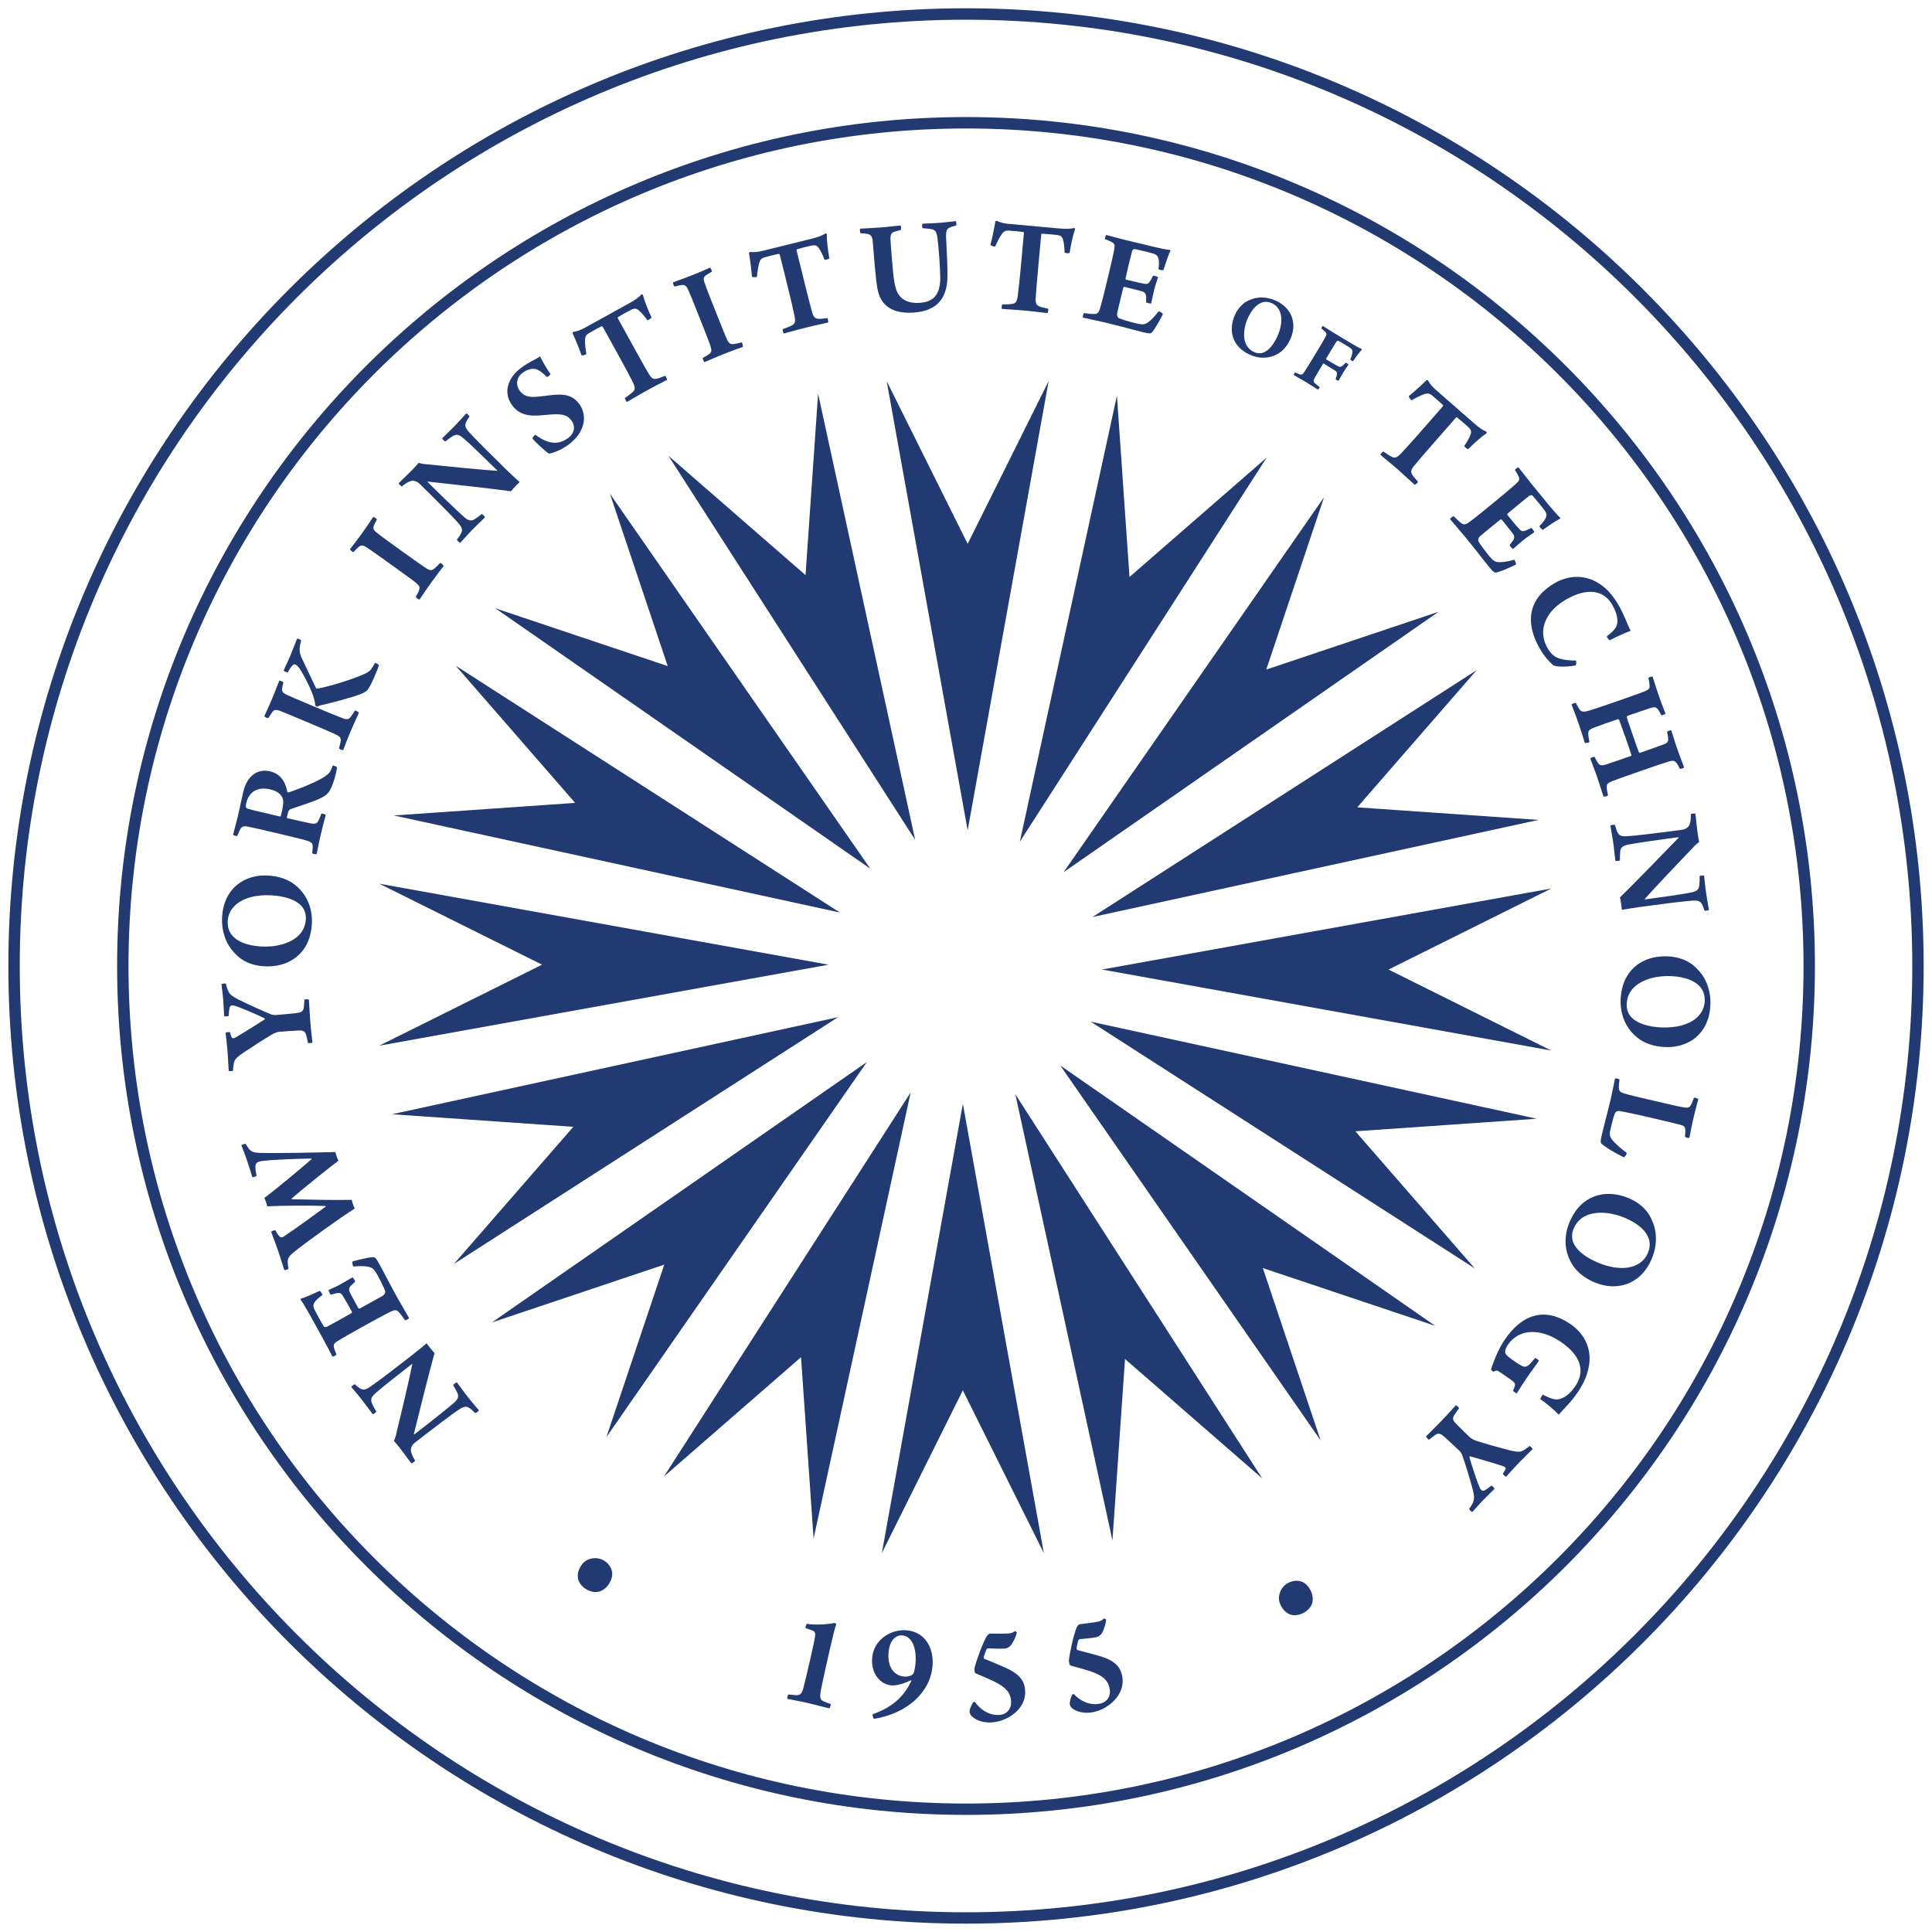 <?xml version="1.0" encoding="UTF-8" standalone="no"?>
<!-- Created with Inkscape (http://www.inkscape.org/) -->

<svg
   xmlns:dc="http://purl.org/dc/elements/1.1/"
   xmlns:cc="http://creativecommons.org/ns#"
   xmlns:rdf="http://www.w3.org/1999/02/22-rdf-syntax-ns#"
   xmlns:svg="http://www.w3.org/2000/svg"
   xmlns="http://www.w3.org/2000/svg"
   xmlns:sodipodi="http://sodipodi.sourceforge.net/DTD/sodipodi-0.dtd"
   xmlns:inkscape="http://www.inkscape.org/namespaces/inkscape"
   width="231.333"
   height="231.339"
   viewBox="0 0 61.207 61.208"
   version="1.1"
   id="svg7620"
   inkscape:version="0.92.0 r15299"
   sodipodi:docname="nyit seal.svg">
  <defs
     id="defs7614">
    <clipPath
       id="clipPath6107"
       clipPathUnits="userSpaceOnUse">
      <path
         inkscape:connector-curvature="0"
         id="path6105"
         d="M 390,526.404 H 562 V 698.408 H 390 Z" />
    </clipPath>
  </defs>
  <sodipodi:namedview
     id="base"
     pagecolor="#ffffff"
     bordercolor="#666666"
     borderopacity="1.0"
     inkscape:pageopacity="0.0"
     inkscape:pageshadow="2"
     inkscape:zoom="2.3240753"
     inkscape:cx="114.66693"
     inkscape:cy="114.6694"
     inkscape:document-units="mm"
     inkscape:current-layer="layer1"
     showgrid="false"
     fit-margin-top="0"
     fit-margin-left="0"
     fit-margin-right="0"
     fit-margin-bottom="0"
     units="px"
     inkscape:window-width="1280"
     inkscape:window-height="744"
     inkscape:window-x="-4"
     inkscape:window-y="-4"
     inkscape:window-maximized="1" />
  <g
     inkscape:label="Layer 1"
     inkscape:groupmode="layer"
     id="layer1"
     transform="translate(70.404,27.934)">
    <g
       id="g8081"
       transform="translate(0.265,-0.265)">
      <path
         d="m -51.289,22.076 c 0.047,0.17 -0.017,0.317 -0.084,0.427 -0.062,0.102 -0.177,0.214 -0.319,0.251 -0.146,0.036 -0.288,-0.004 -0.421,-0.085 -0.091,-0.055 -0.21,-0.175 -0.242,-0.309 -0.031,-0.154 0.006,-0.282 0.089,-0.418 0.069,-0.113 0.168,-0.198 0.335,-0.236 0.138,-0.03 0.287,-0.002 0.397,0.065 0.11,0.067 0.207,0.178 0.244,0.304"
         style="fill:#213a71;fill-opacity:1;fill-rule:nonzero;stroke:none;stroke-width:0.353"
         id="path6111"
         inkscape:connector-curvature="0" />
      <path
         d="m -44.4,26.452 c -0.173,-0.039 -0.412,-0.108 -0.676,-0.168 -0.29,-0.066 -0.496,-0.099 -0.648,-0.133 -0.013,-0.022 0.012,-0.13 0.032,-0.139 0.116,0.008 0.177,0.022 0.259,0.023 0.136,0.004 0.18,-0.091 0.215,-0.224 0.047,-0.185 0.12,-0.487 0.204,-0.854 0.084,-0.367 0.158,-0.692 0.168,-0.798 0.013,-0.075 -0.004,-0.142 -0.075,-0.168 -0.058,-0.026 -0.155,-0.058 -0.228,-0.079 -0.013,-0.025 0.024,-0.126 0.04,-0.136 0.313,0.044 0.675,0.013 0.875,-0.028 0.019,-0.005 0.058,0.027 0.059,0.041 -0.053,0.151 -0.09,0.293 -0.204,0.794 -0.071,0.311 -0.238,1.042 -0.29,1.331 -0.027,0.158 -0.027,0.258 0.075,0.309 0.095,0.044 0.163,0.064 0.243,0.091 0.005,0.019 -0.025,0.131 -0.049,0.139"
         style="fill:#213a71;fill-opacity:1;fill-rule:nonzero;stroke:none;stroke-width:0.353"
         id="path6115"
         inkscape:connector-curvature="0" />
      <path
         d="m -42.518,24.672 c -0.046,0.508 0.204,0.748 0.491,0.774 0.079,0.007 0.174,-0.011 0.235,-0.041 0.023,-0.011 0.058,-0.048 0.069,-0.074 0.037,-0.116 0.049,-0.2 0.057,-0.284 0.042,-0.468 -0.086,-0.876 -0.422,-0.906 -0.208,-0.018 -0.399,0.173 -0.431,0.531 m -0.502,1.967 c 0.685,-0.241 1.017,-0.62 1.221,-1.052 0.005,-0.013 -0.007,-0.028 -0.016,-0.024 -0.219,0.114 -0.483,0.175 -0.607,0.163 -0.406,-0.036 -0.655,-0.432 -0.616,-0.865 0.032,-0.357 0.24,-0.637 0.565,-0.786 0.149,-0.072 0.344,-0.111 0.529,-0.095 0.605,0.055 0.869,0.586 0.818,1.142 -0.074,0.83 -0.811,1.494 -1.849,1.663 -0.022,-0.007 -0.061,-0.117 -0.045,-0.146"
         style="fill:#213a71;fill-opacity:1;fill-rule:nonzero;stroke:none;stroke-width:0.353"
         id="path6119"
         inkscape:connector-curvature="0" />
      <path
         d="m -38.455,24.055 c -0.007,0.054 -0.086,0.27 -0.191,0.403 -0.051,0.06 -0.129,0.098 -0.2,0.102 -0.243,0.011 -0.453,-0.011 -0.519,-0.009 -0.018,0.001 -0.044,0.016 -0.052,0.034 -0.032,0.073 -0.068,0.167 -0.087,0.248 -0.004,0.013 0.011,0.048 0.024,0.052 0.167,0.073 0.618,0.244 0.841,0.368 0.281,0.157 0.435,0.34 0.449,0.655 0.025,0.58 -0.58,0.969 -1.08,0.991 -0.301,0.013 -0.505,-0.094 -0.616,-0.2 -0.032,-0.03 -0.066,-0.091 -0.068,-0.144 -0.003,-0.062 0.062,-0.216 0.108,-0.284 0.004,-0.009 0.043,-0.028 0.056,-0.029 0.165,0.232 0.431,0.434 0.772,0.419 0.243,-0.01 0.391,-0.19 0.381,-0.42 -0.009,-0.217 -0.092,-0.382 -0.374,-0.551 -0.242,-0.15 -0.66,-0.296 -0.769,-0.362 -0.014,-0.022 -0.023,-0.123 -0.016,-0.155 0.061,-0.246 0.275,-0.836 0.396,-1.018 0.038,-0.046 0.072,-0.075 0.112,-0.072 0.075,-0.003 0.297,0.01 0.528,-3.52e-4 0.133,-0.005 0.172,-0.025 0.241,-0.077 0.013,-0.001 0.064,0.032 0.064,0.05"
         style="fill:#213a71;fill-opacity:1;fill-rule:nonzero;stroke:none;stroke-width:0.353"
         id="path6123"
         inkscape:connector-curvature="0" />
      <path
         d="m -35.626,23.647 c 7.06e-4,0.054 -0.049,0.28 -0.135,0.425 -0.042,0.067 -0.115,0.116 -0.185,0.128 -0.24,0.043 -0.45,0.049 -0.516,0.061 -0.018,0.004 -0.041,0.022 -0.047,0.04 -0.022,0.077 -0.045,0.175 -0.053,0.258 -0.003,0.014 0.017,0.046 0.031,0.048 0.176,0.05 0.646,0.159 0.883,0.251 0.301,0.117 0.478,0.28 0.534,0.589 0.102,0.572 -0.444,1.039 -0.938,1.128 -0.297,0.053 -0.514,-0.025 -0.638,-0.115 -0.036,-0.025 -0.077,-0.081 -0.087,-0.133 -0.011,-0.061 0.032,-0.222 0.068,-0.296 0.003,-0.009 0.039,-0.035 0.052,-0.037 0.195,0.209 0.486,0.373 0.822,0.312 0.24,-0.043 0.363,-0.241 0.322,-0.467 -0.038,-0.214 -0.142,-0.367 -0.445,-0.497 -0.26,-0.116 -0.695,-0.205 -0.812,-0.256 -0.017,-0.019 -0.039,-0.12 -0.036,-0.151 0.026,-0.252 0.16,-0.866 0.255,-1.064 0.031,-0.051 0.062,-0.083 0.101,-0.086 0.075,-0.013 0.297,-0.03 0.524,-0.071 0.131,-0.024 0.167,-0.048 0.228,-0.108 0.013,-0.003 0.067,0.024 0.071,0.041"
         style="fill:#213a71;fill-opacity:1;fill-rule:nonzero;stroke:none;stroke-width:0.353"
         id="path6127"
         inkscape:connector-curvature="0" />
      <path
         d="m -29.471,22.425 c 0.169,0.047 0.262,0.177 0.322,0.291 0.055,0.106 0.092,0.263 0.051,0.404 -0.045,0.143 -0.153,0.245 -0.29,0.316 -0.094,0.05 -0.258,0.09 -0.39,0.049 -0.148,-0.053 -0.239,-0.15 -0.313,-0.291 -0.062,-0.118 -0.084,-0.246 -0.029,-0.41 0.046,-0.134 0.147,-0.247 0.261,-0.306 0.114,-0.06 0.26,-0.086 0.388,-0.053"
         style="fill:#213a71;fill-opacity:1;fill-rule:nonzero;stroke:none;stroke-width:0.353"
         id="path6131"
         inkscape:connector-curvature="0" />
      <path
         d="m -57.633,18.694 c -0.092,-0.109 -0.212,-0.29 -0.374,-0.496 -0.074,-0.094 -0.149,-0.182 -0.185,-0.221 0.035,-0.056 0.055,-0.123 0.09,-0.28 0.147,-0.596 0.415,-1.738 0.495,-2.146 -0.003,-0.004 -0.009,-0.005 -0.012,-0.008 -0.446,0.351 -0.967,0.75 -1.184,0.955 -0.107,0.101 -0.134,0.173 -0.077,0.303 0.035,0.08 0.073,0.151 0.134,0.25 -0.006,0.022 -0.099,0.089 -0.114,0.084 -0.069,-0.087 -0.185,-0.255 -0.358,-0.475 -0.134,-0.171 -0.274,-0.326 -0.323,-0.389 0.002,-0.018 0.089,-0.087 0.111,-0.087 0.054,0.048 0.094,0.084 0.144,0.118 0.108,0.073 0.179,0.069 0.319,-0.019 0.313,-0.213 0.82,-0.607 1.339,-1.01 0.157,-0.123 0.356,-0.286 0.475,-0.386 0.034,0.058 0.197,0.257 0.25,0.311 -0.122,0.418 -0.544,2.111 -0.654,2.559 -0.005,0.015 0.01,0.02 0.013,0.017 0.382,-0.29 1.107,-0.866 1.259,-1.003 0.141,-0.122 0.155,-0.212 0.098,-0.326 -0.03,-0.067 -0.068,-0.138 -0.127,-0.233 0.006,-0.022 0.09,-0.087 0.121,-0.084 0.088,0.111 0.201,0.277 0.335,0.447 0.151,0.192 0.282,0.337 0.359,0.434 -0.003,0.025 -0.093,0.09 -0.115,0.09 -0.071,-0.068 -0.124,-0.122 -0.192,-0.165 -0.085,-0.057 -0.168,-0.048 -0.295,0.035 -0.201,0.125 -0.843,0.614 -1.431,1.071 -0.073,0.058 -0.143,0.169 -0.115,0.277 0.021,0.091 0.059,0.175 0.13,0.288 -0.006,0.022 -0.099,0.089 -0.117,0.087"
         style="fill:#213a71;fill-opacity:1;fill-rule:nonzero;stroke:none;stroke-width:0.353"
         id="path6135"
         inkscape:connector-curvature="0" />
      <path
         d="m -60.136,15.311 c -0.075,-0.135 -0.19,-0.371 -0.3,-0.569 l -0.429,-0.776 c -0.081,-0.147 -0.204,-0.358 -0.284,-0.466 -0.004,-0.008 -7.06e-4,-0.02 0.007,-0.024 0.132,-0.037 0.4,-0.156 0.6,-0.251 0.03,0.009 0.09,0.107 0.089,0.133 -0.128,0.091 -0.191,0.151 -0.237,0.212 -0.062,0.08 -0.059,0.149 -0.024,0.231 0.044,0.097 0.271,0.508 0.309,0.558 0.017,0.02 0.074,0.014 0.093,0.004 0.243,-0.129 0.545,-0.297 0.775,-0.43 0.016,-0.009 0.025,-0.029 0.018,-0.041 -0.067,-0.12 -0.218,-0.401 -0.3,-0.523 -0.049,-0.079 -0.105,-0.089 -0.203,-0.065 -0.052,0.009 -0.106,0.028 -0.163,0.045 -0.029,-0.015 -0.078,-0.124 -0.074,-0.152 0.093,-0.041 0.257,-0.112 0.385,-0.183 0.12,-0.067 0.273,-0.156 0.372,-0.216 0.026,0.011 0.088,0.113 0.083,0.141 -0.093,0.087 -0.096,0.084 -0.138,0.127 -0.043,0.05 -0.073,0.106 -0.035,0.192 0.039,0.089 0.209,0.396 0.278,0.52 0.007,0.012 0.036,0.011 0.044,0.006 0.219,-0.116 0.527,-0.292 0.714,-0.395 0.069,-0.039 0.102,-0.107 0.088,-0.161 -0.028,-0.086 -0.147,-0.329 -0.256,-0.527 -0.101,-0.172 -0.148,-0.212 -0.29,-0.24 -0.12,-0.025 -0.3,-0.022 -0.464,-0.007 -0.017,-0.02 -0.037,-0.131 -0.023,-0.159 0.108,-0.034 0.491,-0.13 0.649,-0.136 0.05,-0.003 0.086,0.008 0.182,0.183 0.18,0.326 0.354,0.676 0.581,1.086 0.123,0.222 0.274,0.467 0.381,0.661 -0.017,0.025 -0.102,0.072 -0.128,0.071 -0.082,-0.122 -0.153,-0.214 -0.201,-0.264 -0.062,-0.067 -0.128,-0.076 -0.262,-0.007 -0.177,0.083 -0.499,0.261 -0.937,0.503 -0.31,0.172 -0.626,0.352 -0.738,0.424 -0.116,0.074 -0.134,0.115 -0.115,0.206 0.017,0.066 0.042,0.139 0.079,0.224 -0.011,0.026 -0.108,0.07 -0.128,0.061"
         style="fill:#213a71;fill-opacity:1;fill-rule:nonzero;stroke:none;stroke-width:0.353"
         id="path6139"
         inkscape:connector-curvature="0" />
      <path
         d="m -61.665,12.56 c -0.059,-0.172 -0.096,-0.319 -0.2,-0.621 -0.111,-0.323 -0.164,-0.436 -0.214,-0.583 0.007,-0.021 0.11,-0.061 0.134,-0.046 0.05,0.091 0.089,0.148 0.125,0.187 0.04,0.047 0.097,0.037 0.143,0.007 0.385,-0.259 1,-0.706 1.322,-0.943 0.006,-0.011 -0.002,-0.018 -0.013,-0.024 -0.48,-0.018 -1.416,-0.014 -1.834,0.012 -0.013,-0.066 -0.065,-0.217 -0.092,-0.268 0.312,-0.225 1.259,-1.015 1.496,-1.228 0.003,-0.006 -0.006,-0.017 -0.016,-0.018 -0.421,0.004 -1.259,0.035 -1.544,0.077 -0.137,0.014 -0.222,0.053 -0.219,0.183 -7.06e-4,0.08 0.011,0.156 0.036,0.283 -0.009,0.026 -0.121,0.056 -0.135,0.042 -0.033,-0.096 -0.089,-0.298 -0.165,-0.52 -0.095,-0.277 -0.151,-0.398 -0.181,-0.487 0.009,-0.013 0.109,-0.051 0.134,-0.046 0.05,0.077 0.069,0.117 0.108,0.165 0.071,0.084 0.152,0.116 0.328,0.122 0.592,0.017 1.816,-0.011 2.406,-0.026 0.016,0.06 0.068,0.225 0.099,0.276 -0.299,0.22 -1.221,0.964 -1.486,1.201 -0.003,0.005 0.006,0.017 0.011,0.019 0.52,0.013 1.446,0.032 1.896,0.018 0.011,0.058 0.063,0.223 0.095,0.277 -0.498,0.312 -1.567,1.088 -1.927,1.38 -0.118,0.092 -0.193,0.175 -0.196,0.288 -7.05e-4,0.08 0.005,0.125 0.026,0.24 -0.013,0.018 -0.123,0.052 -0.139,0.034"
         style="fill:#213a71;fill-opacity:1;fill-rule:nonzero;stroke:none;stroke-width:0.353"
         id="path6143"
         inkscape:connector-curvature="0" />
      <path
         d="m -63.423,6.257 c -0.012,-0.141 -0.017,-0.368 -0.036,-0.593 -0.02,-0.247 -0.054,-0.543 -0.064,-0.613 0.012,-0.018 0.122,-0.032 0.141,-0.016 0.008,0.044 0.031,0.109 0.043,0.139 0.023,0.065 0.071,0.057 0.131,0.025 0.192,-0.109 0.805,-0.494 0.927,-0.575 0.004,-0.009 0.003,-0.023 -0.003,-0.031 -0.255,-0.126 -0.795,-0.357 -0.972,-0.405 -0.086,-0.015 -0.134,-0.002 -0.147,0.106 -0.012,0.067 -0.017,0.126 -0.022,0.224 -0.03,0.016 -0.132,0.016 -0.143,-0.001 -0.01,-0.119 -0.013,-0.315 -0.03,-0.518 -0.019,-0.226 -0.042,-0.348 -0.054,-0.489 0.007,-0.019 0.122,-0.028 0.141,-0.012 0.019,0.069 0.034,0.144 0.056,0.191 0.05,0.125 0.109,0.187 0.314,0.294 0.293,0.149 0.824,0.39 1.031,0.471 0.065,0.026 0.119,0.039 0.194,0.033 0.199,-0.016 0.389,-0.036 0.613,-0.059 0.15,-0.017 0.237,-0.042 0.258,-0.169 0.007,-0.072 0.014,-0.152 0.019,-0.259 0.017,-0.015 0.128,-0.015 0.143,0.001 0.011,0.137 0.023,0.434 0.044,0.695 0.028,0.34 0.054,0.494 0.068,0.662 -0.012,0.019 -0.127,0.028 -0.141,0.012 -0.023,-0.123 -0.044,-0.21 -0.067,-0.274 -0.036,-0.117 -0.13,-0.127 -0.259,-0.117 -0.208,0.008 -0.38,0.027 -0.57,0.038 -0.067,0.005 -0.149,0.034 -0.217,0.071 -0.195,0.11 -0.647,0.401 -0.926,0.588 -0.265,0.182 -0.295,0.243 -0.316,0.373 -0.013,0.063 -0.017,0.122 -0.019,0.201 -0.021,0.02 -0.119,0.019 -0.138,0.007"
         style="fill:#213a71;fill-opacity:1;fill-rule:nonzero;stroke:none;stroke-width:0.353"
         id="path6147"
         inkscape:connector-curvature="0" />
      <path
         d="m -61.097,1.059 c -0.194,-0.235 -0.57,-0.338 -0.959,-0.363 -0.455,-0.03 -0.937,0.069 -1.2,0.354 -0.119,0.13 -0.186,0.273 -0.198,0.462 -0.009,0.133 0.018,0.263 0.079,0.365 0.164,0.281 0.543,0.412 0.971,0.439 0.425,0.027 0.947,-0.073 1.234,-0.388 0.11,-0.131 0.177,-0.277 0.19,-0.477 0.009,-0.141 -0.035,-0.291 -0.117,-0.394 m -0.163,1.576 c -0.305,0.256 -0.697,0.333 -1.055,0.31 -0.345,-0.022 -0.684,-0.145 -0.924,-0.423 -0.263,-0.266 -0.423,-0.685 -0.393,-1.149 0.058,-0.912 0.725,-1.349 1.465,-1.302 0.345,0.022 0.654,0.126 0.885,0.328 0.363,0.307 0.521,0.757 0.492,1.212 -0.03,0.474 -0.207,0.805 -0.47,1.023"
         style="fill:#213a71;fill-opacity:1;fill-rule:nonzero;stroke:none;stroke-width:0.353"
         id="path6151"
         inkscape:connector-curvature="0" />
      <path
         d="m -62.876,-2.094 c 0.006,0.015 0.036,0.04 0.058,0.046 0.11,0.035 0.516,0.129 1.009,0.244 0.017,0.004 0.033,-0.006 0.036,-0.019 0.06,-0.218 0.093,-0.42 0.073,-0.507 -0.032,-0.135 -0.133,-0.268 -0.41,-0.332 -0.375,-0.087 -0.669,0.058 -0.757,0.433 -0.007,0.03 -0.018,0.096 -0.009,0.134 m -0.407,0.866 c 0.024,-0.104 0.11,-0.412 0.146,-0.567 0.075,-0.323 0.121,-0.559 0.175,-0.788 0.122,-0.522 0.464,-0.738 0.848,-0.649 0.345,0.081 0.496,0.353 0.548,0.656 0.003,0.01 0.024,0.015 0.034,0.012 0.21,-0.06 0.842,-0.308 1.103,-0.471 0.193,-0.123 0.219,-0.158 0.304,-0.384 0.011,-0.007 0.126,0.043 0.135,0.064 -0.037,0.237 -0.15,0.643 -0.272,0.792 -0.065,0.081 -0.16,0.14 -0.227,0.17 -0.243,0.125 -0.683,0.255 -0.946,0.348 -0.059,0.019 -0.09,0.052 -0.106,0.103 -0.009,0.039 -0.034,0.143 -0.041,0.173 -0.001,0.005 0.013,0.021 0.022,0.023 0.259,0.061 0.571,0.129 0.74,0.164 0.136,0.023 0.189,0.008 0.237,-0.081 0.035,-0.069 0.054,-0.115 0.093,-0.224 0.018,-0.019 0.137,0.018 0.141,0.042 -0.022,0.09 -0.083,0.295 -0.158,0.619 -0.078,0.332 -0.109,0.525 -0.131,0.616 -0.021,0.013 -0.131,-0.003 -0.138,-0.032 0.006,-0.085 0.014,-0.156 0.013,-0.211 0.001,-0.1 -0.048,-0.143 -0.189,-0.185 -0.123,-0.038 -0.705,-0.179 -0.964,-0.239 -0.423,-0.099 -0.743,-0.174 -0.917,-0.205 -0.118,-0.023 -0.182,-0.001 -0.225,0.084 -0.026,0.053 -0.063,0.131 -0.091,0.211 -0.031,0.016 -0.132,-0.018 -0.136,-0.041"
         style="fill:#213a71;fill-opacity:1;fill-rule:nonzero;stroke:none;stroke-width:0.353"
         id="path6155"
         inkscape:connector-curvature="0" />
      <path
         d="m -61.683,-6.428 c 0.058,-0.139 0.126,-0.265 0.215,-0.477 0.118,-0.292 0.162,-0.408 0.208,-0.528 0.025,-0.013 0.119,0.026 0.131,0.055 -0.06,0.244 -0.084,0.359 0.048,0.617 0.149,0.308 0.325,0.68 0.428,0.901 0.008,0.004 0.016,0.007 0.02,0.009 0.37,-0.056 1.186,-0.314 1.515,-0.469 0.071,-0.032 0.142,-0.075 0.187,-0.123 0.057,-0.068 0.102,-0.15 0.137,-0.222 0.028,-0.008 0.12,0.046 0.13,0.069 -0.055,0.188 -0.279,0.696 -0.366,0.789 -0.067,0.068 -0.171,0.11 -0.247,0.141 -0.301,0.109 -0.891,0.265 -1.242,0.344 -0.019,0.001 -0.072,0.023 -0.098,0.041 -0.014,-0.001 -0.064,-0.032 -0.064,-0.042 -0.011,-0.226 -0.171,-0.611 -0.429,-1.06 -0.085,-0.142 -0.143,-0.209 -0.2,-0.234 -0.029,-0.012 -0.065,-0.007 -0.103,0.039 -0.042,0.044 -0.084,0.109 -0.141,0.21 -0.029,0.002 -0.12,-0.036 -0.129,-0.059 m 1.861,1.509 c 0.132,0.051 0.198,0.045 0.26,-0.035 0.04,-0.051 0.085,-0.123 0.139,-0.206 0.022,-0.006 0.119,0.05 0.124,0.071 -0.067,0.159 -0.155,0.334 -0.265,0.595 -0.12,0.286 -0.194,0.496 -0.234,0.589 -0.021,0.005 -0.117,-0.03 -0.131,-0.055 0.025,-0.095 0.042,-0.17 0.054,-0.232 0.014,-0.114 -0.036,-0.155 -0.198,-0.228 -0.168,-0.08 -0.548,-0.24 -0.896,-0.386 -0.371,-0.156 -0.658,-0.277 -0.827,-0.343 -0.11,-0.037 -0.178,-0.046 -0.237,0.025 -0.033,0.044 -0.087,0.127 -0.132,0.199 -0.027,0.018 -0.121,-0.032 -0.131,-0.055 0.038,-0.09 0.121,-0.252 0.255,-0.571 0.089,-0.212 0.158,-0.41 0.22,-0.557 0.026,-0.004 0.111,0.032 0.131,0.055 -0.02,0.083 -0.034,0.14 -0.042,0.204 -0.01,0.092 0.034,0.135 0.162,0.198 0.194,0.087 0.586,0.252 0.848,0.362 0.397,0.167 0.666,0.28 0.899,0.368"
         style="fill:#213a71;fill-opacity:1;fill-rule:nonzero;stroke:none;stroke-width:0.353"
         id="path6159"
         inkscape:connector-curvature="0" />
      <path
         d="m -59.581,-10.267 c 0.08,-0.111 0.215,-0.277 0.378,-0.503 0.212,-0.296 0.302,-0.444 0.359,-0.523 0.022,-3.52e-4 0.108,0.055 0.115,0.083 -0.044,0.084 -0.083,0.153 -0.102,0.211 -0.028,0.099 0.017,0.143 0.119,0.222 0.117,0.095 0.391,0.292 0.704,0.517 0.407,0.292 0.699,0.502 0.837,0.59 0.082,0.054 0.163,0.101 0.263,0.014 0.048,-0.036 0.118,-0.111 0.183,-0.179 0.029,-0.001 0.111,0.074 0.109,0.1 -0.094,0.123 -0.215,0.277 -0.381,0.507 -0.205,0.284 -0.287,0.422 -0.38,0.552 -0.027,0.007 -0.117,-0.058 -0.119,-0.086 0.047,-0.081 0.076,-0.137 0.096,-0.187 0.048,-0.113 0.022,-0.159 -0.093,-0.258 -0.11,-0.09 -0.51,-0.377 -0.863,-0.63 -0.353,-0.254 -0.547,-0.393 -0.711,-0.5 -0.084,-0.05 -0.152,-0.071 -0.222,-0.018 -0.062,0.048 -0.108,0.097 -0.181,0.176 -0.028,0.001 -0.108,-0.062 -0.113,-0.086"
         style="fill:#213a71;fill-opacity:1;fill-rule:nonzero;stroke:none;stroke-width:0.353"
         id="path6163"
         inkscape:connector-curvature="0" />
      <path
         d="m -58.038,-12.359 c 0.096,-0.105 0.259,-0.249 0.441,-0.437 0.084,-0.086 0.161,-0.171 0.194,-0.213 0.06,0.028 0.129,0.039 0.289,0.052 0.609,0.065 1.777,0.178 2.191,0.203 0.003,-0.004 0.003,-0.01 0.006,-0.013 -0.407,-0.395 -0.872,-0.858 -1.105,-1.045 -0.115,-0.092 -0.19,-0.11 -0.311,-0.036 -0.074,0.045 -0.139,0.093 -0.229,0.167 -0.022,-0.003 -0.102,-0.086 -0.099,-0.102 0.077,-0.08 0.229,-0.217 0.422,-0.418 0.151,-0.156 0.287,-0.315 0.342,-0.372 0.019,-3.53e-4 0.098,0.077 0.102,0.098 -0.04,0.06 -0.071,0.105 -0.098,0.158 -0.058,0.117 -0.044,0.186 0.061,0.313 0.253,0.281 0.711,0.731 1.179,1.19 0.143,0.139 0.331,0.314 0.446,0.419 -0.053,0.042 -0.229,0.229 -0.274,0.29 -0.431,-0.065 -2.164,-0.256 -2.623,-0.306 -0.016,-0.003 -0.018,0.013 -0.015,0.016 0.338,0.339 1.006,0.981 1.162,1.113 0.14,0.123 0.231,0.125 0.336,0.054 0.062,-0.038 0.127,-0.086 0.214,-0.157 0.022,0.003 0.098,0.077 0.098,0.108 -0.098,0.102 -0.247,0.236 -0.398,0.392 -0.169,0.175 -0.295,0.325 -0.382,0.414 -0.025,3.52e-4 -0.102,-0.08 -0.105,-0.102 0.059,-0.079 0.105,-0.14 0.138,-0.212 0.046,-0.092 0.025,-0.173 -0.073,-0.288 -0.151,-0.182 -0.721,-0.753 -1.253,-1.274 -0.067,-0.065 -0.187,-0.119 -0.29,-0.077 -0.087,0.032 -0.165,0.081 -0.267,0.167 -0.022,-0.003 -0.102,-0.086 -0.102,-0.104"
         style="fill:#213a71;fill-opacity:1;fill-rule:nonzero;stroke:none;stroke-width:0.353"
         id="path6167"
         inkscape:connector-curvature="0" />
      <path
         d="m -53.067,-13.643 c 0.143,-0.002 0.291,-0.07 0.405,-0.155 0.17,-0.128 0.251,-0.344 0.093,-0.553 -0.141,-0.188 -0.317,-0.222 -0.792,-0.175 -0.443,0.046 -0.812,0.057 -1.078,-0.297 -0.304,-0.404 -0.139,-0.877 0.261,-1.179 0.265,-0.2 0.445,-0.263 0.622,-0.374 0.067,0.149 0.18,0.341 0.326,0.558 -0.004,0.031 -0.089,0.095 -0.114,0.091 -0.192,-0.188 -0.308,-0.261 -0.439,-0.257 -0.12,0.002 -0.225,0.047 -0.335,0.13 -0.205,0.155 -0.211,0.398 -0.083,0.568 0.122,0.162 0.278,0.2 0.498,0.19 0.22,-0.017 0.386,-0.047 0.594,-0.065 0.343,-0.031 0.591,0.026 0.783,0.28 0.275,0.365 0.206,0.893 -0.325,1.293 -0.234,0.176 -0.5,0.272 -0.62,0.29 -0.075,-0.026 -0.428,-0.355 -0.528,-0.473 -0.006,-0.029 0.064,-0.121 0.09,-0.123 0.25,0.178 0.442,0.256 0.639,0.252"
         style="fill:#213a71;fill-opacity:1;fill-rule:nonzero;stroke:none;stroke-width:0.353"
         id="path6171"
         inkscape:connector-curvature="0" />
      <path
         d="m -49.542,-15.634 c -0.14,0.077 -0.359,0.183 -0.615,0.325 -0.329,0.182 -0.525,0.305 -0.645,0.372 -0.03,-0.009 -0.075,-0.101 -0.068,-0.124 0.098,-0.07 0.193,-0.137 0.238,-0.182 0.096,-0.083 0.093,-0.152 0.005,-0.332 -0.184,-0.369 -0.606,-1.123 -0.946,-1.74 -0.005,-0.008 -0.029,-0.024 -0.037,-0.02 -0.072,0.035 -0.312,0.167 -0.415,0.229 -0.075,0.047 -0.113,0.108 -0.112,0.229 7.05e-4,0.111 0.017,0.259 0.045,0.42 -0.007,0.024 -0.133,0.063 -0.155,0.04 -0.057,-0.176 -0.2,-0.517 -0.282,-0.694 -0.004,-0.008 0.012,-0.042 0.026,-0.045 0.128,-0.015 0.262,-0.074 0.371,-0.134 l 1.392,-0.769 c 0.202,-0.111 0.306,-0.189 0.391,-0.282 0.012,-0.007 0.038,0.005 0.046,0.01 0.043,0.179 0.16,0.473 0.277,0.722 -0.007,0.024 -0.117,0.09 -0.137,0.081 -0.093,-0.131 -0.18,-0.235 -0.264,-0.304 -0.078,-0.068 -0.136,-0.072 -0.214,-0.039 -0.136,0.065 -0.386,0.208 -0.454,0.251 -0.006,0.009 -0.007,0.024 0.002,0.04 0.306,0.555 0.859,1.565 0.995,1.784 0.061,0.092 0.117,0.147 0.213,0.13 0.075,-0.011 0.139,-0.042 0.286,-0.097 0.024,0.007 0.067,0.105 0.057,0.131"
         style="fill:#213a71;fill-opacity:1;fill-rule:nonzero;stroke:none;stroke-width:0.353"
         id="path6175"
         inkscape:connector-curvature="0" />
      <path
         d="m -49.346,-18.725 c 0.128,-0.05 0.331,-0.116 0.59,-0.22 0.338,-0.134 0.494,-0.21 0.585,-0.246 0.019,0.012 0.06,0.104 0.052,0.132 -0.081,0.046 -0.152,0.084 -0.2,0.122 -0.078,0.069 -0.063,0.13 -0.02,0.251 0.047,0.143 0.172,0.456 0.314,0.815 0.185,0.465 0.317,0.799 0.386,0.948 0.04,0.089 0.083,0.173 0.213,0.153 0.06,-0.005 0.16,-0.03 0.251,-0.052 0.025,0.014 0.053,0.122 0.038,0.143 -0.146,0.054 -0.331,0.117 -0.594,0.222 -0.326,0.129 -0.469,0.2 -0.617,0.259 -0.027,-0.009 -0.068,-0.111 -0.054,-0.136 0.083,-0.043 0.138,-0.074 0.182,-0.106 0.101,-0.068 0.104,-0.122 0.06,-0.267 -0.044,-0.135 -0.225,-0.593 -0.386,-0.996 -0.16,-0.404 -0.248,-0.627 -0.328,-0.804 -0.044,-0.087 -0.089,-0.141 -0.177,-0.134 -0.078,0.007 -0.143,0.023 -0.247,0.05 -0.024,-0.014 -0.058,-0.111 -0.048,-0.134"
         style="fill:#213a71;fill-opacity:1;fill-rule:nonzero;stroke:none;stroke-width:0.353"
         id="path6179"
         inkscape:connector-curvature="0" />
      <path
         d="m -44.436,-17.451 c -0.155,0.038 -0.394,0.084 -0.678,0.155 -0.366,0.09 -0.586,0.159 -0.72,0.192 -0.027,-0.016 -0.047,-0.116 -0.034,-0.138 0.113,-0.042 0.222,-0.082 0.277,-0.114 0.114,-0.056 0.129,-0.123 0.09,-0.319 -0.082,-0.404 -0.294,-1.242 -0.464,-1.925 -0.002,-0.009 -0.021,-0.031 -0.03,-0.029 -0.079,0.015 -0.345,0.081 -0.46,0.114 -0.085,0.026 -0.137,0.074 -0.167,0.192 -0.028,0.108 -0.051,0.254 -0.066,0.418 -0.013,0.021 -0.144,0.026 -0.16,-0.002 -0.009,-0.185 -0.059,-0.551 -0.093,-0.744 -0.002,-0.009 0.023,-0.038 0.037,-0.037 0.128,0.019 0.273,-0.004 0.393,-0.033 l 1.544,-0.383 c 0.223,-0.055 0.344,-0.103 0.45,-0.171 0.013,-0.003 0.036,0.014 0.042,0.022 -0.005,0.183 0.032,0.498 0.081,0.769 -0.013,0.022 -0.137,0.056 -0.154,0.043 -0.055,-0.151 -0.113,-0.273 -0.176,-0.362 -0.058,-0.086 -0.113,-0.104 -0.197,-0.093 -0.148,0.028 -0.427,0.101 -0.503,0.125 -0.008,0.006 -0.013,0.021 -0.009,0.038 0.152,0.615 0.425,1.734 0.5,1.981 0.035,0.105 0.074,0.173 0.173,0.181 0.075,0.009 0.145,-0.004 0.301,-0.02 0.021,0.013 0.038,0.118 0.021,0.141"
         style="fill:#213a71;fill-opacity:1;fill-rule:nonzero;stroke:none;stroke-width:0.353"
         id="path6183"
         inkscape:connector-curvature="0" />
      <path
         d="m -43.418,-20.425 c 0.137,-0.011 0.394,-0.018 0.642,-0.037 0.261,-0.02 0.481,-0.051 0.635,-0.064 0.019,0.016 0.027,0.118 0.011,0.141 -0.078,0.02 -0.148,0.039 -0.2,0.056 -0.105,0.031 -0.134,0.104 -0.128,0.246 0.019,0.354 0.065,0.822 0.084,1.056 0.018,0.172 0.048,0.383 0.094,0.518 0.085,0.282 0.331,0.467 0.759,0.433 0.318,-0.025 0.646,-0.157 0.64,-0.793 -0.004,-0.333 -0.049,-0.965 -0.091,-1.273 -0.024,-0.185 -0.069,-0.257 -0.217,-0.272 -0.063,-0.013 -0.152,-0.019 -0.251,-0.025 -0.015,-0.021 -0.023,-0.114 -0.007,-0.142 0.137,-0.011 0.323,-0.012 0.545,-0.03 0.287,-0.022 0.418,-0.047 0.511,-0.053 0.019,0.016 0.032,0.122 0.011,0.141 -0.065,0.018 -0.131,0.032 -0.182,0.055 -0.113,0.04 -0.142,0.113 -0.134,0.331 0.018,0.398 0.05,0.916 0.043,1.219 -0.003,0.805 -0.442,1.102 -1.052,1.15 -0.764,0.06 -1.071,-0.284 -1.16,-0.726 -0.064,-0.307 -0.121,-1.129 -0.158,-1.553 -0.013,-0.114 -0.05,-0.187 -0.155,-0.21 -0.054,-0.013 -0.153,-0.023 -0.233,-0.026 -0.015,-0.021 -0.023,-0.123 -0.007,-0.142"
         style="fill:#213a71;fill-opacity:1;fill-rule:nonzero;stroke:none;stroke-width:0.353"
         id="path6187"
         inkscape:connector-curvature="0" />
      <path
         d="m -37.491,-17.752 c -0.159,-0.014 -0.4,-0.05 -0.692,-0.076 -0.375,-0.034 -0.606,-0.042 -0.743,-0.054 -0.02,-0.024 -0.007,-0.125 0.013,-0.141 0.121,-0.003 0.236,-0.005 0.3,-0.017 0.126,-0.016 0.163,-0.074 0.189,-0.273 0.055,-0.409 0.129,-1.269 0.193,-1.971 7.06e-4,-0.009 -0.011,-0.036 -0.019,-0.037 -0.079,-0.012 -0.352,-0.037 -0.472,-0.043 -0.089,-0.004 -0.154,0.026 -0.22,0.127 -0.062,0.092 -0.132,0.224 -0.199,0.374 -0.019,0.016 -0.145,-0.022 -0.151,-0.054 0.052,-0.178 0.125,-0.54 0.156,-0.734 7.05e-4,-0.009 0.034,-0.028 0.047,-0.022 0.115,0.059 0.259,0.085 0.383,0.097 l 1.584,0.144 c 0.23,0.021 0.359,0.015 0.482,-0.014 0.013,0.002 0.029,0.025 0.032,0.035 -0.065,0.172 -0.133,0.482 -0.175,0.754 -0.019,0.016 -0.148,0.009 -0.159,-0.01 -0.003,-0.161 -0.018,-0.295 -0.048,-0.4 -0.027,-0.101 -0.073,-0.136 -0.156,-0.152 -0.149,-0.022 -0.436,-0.044 -0.516,-0.047 -0.009,0.004 -0.019,0.016 -0.021,0.034 -0.057,0.631 -0.166,1.778 -0.176,2.036 -0.001,0.111 0.014,0.188 0.104,0.227 0.068,0.033 0.139,0.044 0.291,0.08 0.016,0.02 -0.002,0.125 -0.026,0.14"
         style="fill:#213a71;fill-opacity:1;fill-rule:nonzero;stroke:none;stroke-width:0.353"
         id="path6191"
         inkscape:connector-curvature="0" />
      <path
         d="m -35.623,-20.225 c 0.151,0.036 0.402,0.11 0.622,0.163 l 0.863,0.207 c 0.164,0.04 0.402,0.092 0.536,0.106 0.009,0.002 0.015,0.013 0.013,0.022 -0.061,0.122 -0.156,0.401 -0.22,0.613 -0.027,0.016 -0.14,-0.007 -0.158,-0.025 0.019,-0.155 0.017,-0.242 0.004,-0.318 -0.017,-0.1 -0.07,-0.145 -0.154,-0.174 -0.102,-0.034 -0.559,-0.144 -0.621,-0.149 -0.027,-0.002 -0.061,0.044 -0.066,0.066 -0.069,0.266 -0.15,0.603 -0.207,0.862 -0.004,0.017 0.005,0.037 0.018,0.041 0.134,0.032 0.443,0.111 0.588,0.133 0.092,0.017 0.137,-0.017 0.185,-0.106 0.029,-0.043 0.051,-0.097 0.077,-0.15 0.03,-0.011 0.145,0.026 0.162,0.048 -0.032,0.097 -0.091,0.265 -0.125,0.408 -0.032,0.134 -0.07,0.307 -0.092,0.42 -0.026,0.012 -0.143,-0.012 -0.161,-0.034 -0.001,-0.128 0.003,-0.127 -3.52e-4,-0.187 -0.007,-0.065 -0.03,-0.126 -0.118,-0.156 -0.093,-0.031 -0.434,-0.113 -0.572,-0.147 -0.013,-0.003 -0.032,0.02 -0.034,0.028 -0.062,0.241 -0.141,0.587 -0.191,0.793 -0.018,0.078 0.01,0.149 0.059,0.174 0.082,0.038 0.341,0.114 0.562,0.167 0.195,0.043 0.256,0.035 0.373,-0.052 0.099,-0.072 0.219,-0.207 0.319,-0.338 0.027,0.002 0.122,0.061 0.133,0.091 -0.047,0.102 -0.236,0.45 -0.338,0.571 -0.032,0.038 -0.064,0.058 -0.258,0.011 -0.362,-0.087 -0.737,-0.196 -1.195,-0.306 -0.246,-0.059 -0.529,-0.114 -0.745,-0.165 -0.007,-0.029 0.016,-0.124 0.035,-0.143 0.145,0.022 0.261,0.031 0.331,0.029 0.091,-7.06e-4 0.143,-0.043 0.182,-0.189 0.058,-0.187 0.144,-0.544 0.262,-1.032 0.083,-0.345 0.164,-0.7 0.186,-0.831 0.024,-0.137 0.006,-0.177 -0.074,-0.224 -0.061,-0.033 -0.131,-0.063 -0.219,-0.094 -0.012,-0.025 0.021,-0.127 0.042,-0.135"
         style="fill:#213a71;fill-opacity:1;fill-rule:nonzero;stroke:none;stroke-width:0.353"
         id="path6195"
         inkscape:connector-curvature="0" />
      <path
         d="m -30.664,-16.492 c 0.193,-0.064 0.347,-0.272 0.457,-0.507 0.128,-0.276 0.184,-0.598 0.071,-0.83 -0.052,-0.106 -0.124,-0.182 -0.239,-0.235 -0.08,-0.037 -0.168,-0.052 -0.246,-0.039 -0.214,0.034 -0.387,0.237 -0.508,0.496 -0.12,0.258 -0.184,0.605 -0.058,0.859 0.054,0.1 0.129,0.177 0.25,0.233 0.086,0.04 0.189,0.049 0.273,0.023 m -0.938,-0.482 c -0.085,-0.251 -0.038,-0.513 0.062,-0.73 0.098,-0.209 0.256,-0.389 0.486,-0.471 0.229,-0.099 0.527,-0.097 0.808,0.034 0.552,0.257 0.661,0.777 0.453,1.224 -0.097,0.209 -0.236,0.375 -0.417,0.47 -0.278,0.151 -0.596,0.14 -0.871,0.011 -0.287,-0.133 -0.449,-0.323 -0.521,-0.539"
         style="fill:#213a71;fill-opacity:1;fill-rule:nonzero;stroke:none;stroke-width:0.353"
         id="path6199"
         inkscape:connector-curvature="0" />
      <path
         d="m -28.758,-17.342 c 0.076,0.046 0.208,0.135 0.36,0.227 l 0.574,0.345 c 0.155,0.093 0.248,0.139 0.292,0.156 0.008,0.004 0.009,0.019 0.005,0.026 -0.069,0.069 -0.174,0.209 -0.274,0.359 -0.022,0.001 -0.083,-0.029 -0.089,-0.047 0.037,-0.102 0.062,-0.173 0.067,-0.232 0.008,-0.065 -0.018,-0.101 -0.062,-0.131 -0.077,-0.056 -0.337,-0.213 -0.39,-0.234 -0.017,-0.007 -0.044,0.011 -0.054,0.026 -0.083,0.133 -0.217,0.349 -0.328,0.54 -0.005,0.008 -0.001,0.02 0.004,0.023 0.086,0.052 0.286,0.172 0.368,0.214 0.067,0.037 0.103,0.024 0.148,-0.011 0.027,-0.022 0.067,-0.06 0.099,-0.096 0.02,0.001 0.081,0.042 0.09,0.061 -0.041,0.058 -0.105,0.147 -0.166,0.248 -0.056,0.094 -0.106,0.181 -0.149,0.259 -0.02,0.005 -0.078,-0.03 -0.095,-0.047 0.023,-0.055 0.031,-0.098 0.041,-0.137 0.016,-0.066 -0.003,-0.098 -0.042,-0.125 -0.066,-0.046 -0.311,-0.194 -0.377,-0.233 -0.005,-0.003 -0.016,0.004 -0.019,0.009 -0.096,0.159 -0.196,0.32 -0.259,0.437 -0.049,0.081 -0.048,0.126 7.06e-4,0.176 0.042,0.039 0.092,0.076 0.156,0.125 -0.008,0.019 -0.04,0.072 -0.061,0.077 -0.119,-0.071 -0.228,-0.147 -0.385,-0.242 -0.141,-0.086 -0.25,-0.14 -0.379,-0.218 -0.005,-0.02 0.029,-0.075 0.046,-0.082 0.048,0.023 0.095,0.043 0.134,0.057 0.078,0.026 0.108,-7.06e-4 0.157,-0.078 0.046,-0.065 0.224,-0.355 0.347,-0.56 0.174,-0.289 0.268,-0.446 0.318,-0.54 0.047,-0.089 0.042,-0.116 -0.001,-0.163 -0.032,-0.033 -0.075,-0.07 -0.127,-0.111 -0.003,-0.019 0.039,-0.076 0.052,-0.079"
         style="fill:#213a71;fill-opacity:1;fill-rule:nonzero;stroke:none;stroke-width:0.353"
         id="path6203"
         inkscape:connector-curvature="0" />
      <path
         d="m -25.851,-12.31 c -0.12,-0.105 -0.295,-0.276 -0.515,-0.469 -0.284,-0.248 -0.466,-0.389 -0.569,-0.48 -0.002,-0.031 0.069,-0.105 0.093,-0.107 0.099,0.069 0.194,0.135 0.253,0.162 0.111,0.062 0.175,0.036 0.314,-0.109 0.285,-0.298 0.851,-0.952 1.315,-1.483 0.006,-0.007 0.013,-0.035 0.007,-0.041 -0.057,-0.056 -0.264,-0.236 -0.357,-0.313 -0.07,-0.055 -0.14,-0.069 -0.253,-0.027 -0.104,0.039 -0.238,0.104 -0.381,0.186 -0.025,0.002 -0.104,-0.103 -0.09,-0.132 0.146,-0.114 0.419,-0.364 0.557,-0.502 0.005,-0.006 0.043,-0.003 0.05,0.009 0.058,0.115 0.159,0.222 0.253,0.303 l 1.198,1.048 c 0.173,0.152 0.282,0.223 0.398,0.272 0.01,0.009 0.009,0.037 0.006,0.047 -0.154,0.102 -0.391,0.312 -0.586,0.507 -0.025,0.002 -0.125,-0.08 -0.123,-0.102 0.092,-0.132 0.159,-0.249 0.197,-0.352 0.037,-0.097 0.021,-0.152 -0.036,-0.214 -0.108,-0.106 -0.327,-0.292 -0.391,-0.341 -0.009,-0.003 -0.025,0.001 -0.037,0.014 -0.417,0.477 -1.18,1.342 -1.339,1.544 -0.066,0.089 -0.099,0.161 -0.049,0.246 0.036,0.066 0.086,0.116 0.188,0.235 0.002,0.025 -0.075,0.099 -0.103,0.098"
         style="fill:#213a71;fill-opacity:1;fill-rule:nonzero;stroke:none;stroke-width:0.353"
         id="path6207"
         inkscape:connector-curvature="0" />
      <path
         d="m -22.563,-12.863 c 0.099,0.12 0.254,0.331 0.398,0.505 l 0.562,0.686 c 0.107,0.13 0.265,0.315 0.363,0.407 0.005,0.007 0.004,0.019 -0.003,0.025 -0.122,0.061 -0.365,0.225 -0.545,0.356 -0.031,-0.003 -0.108,-0.089 -0.111,-0.115 0.108,-0.113 0.159,-0.183 0.195,-0.252 0.047,-0.09 0.031,-0.157 -0.018,-0.231 -0.061,-0.088 -0.359,-0.451 -0.405,-0.494 -0.02,-0.017 -0.075,-0.001 -0.092,0.013 -0.215,0.17 -0.483,0.39 -0.685,0.562 -0.013,0.011 -0.019,0.033 -0.011,0.043 0.087,0.106 0.286,0.356 0.39,0.461 0.062,0.069 0.119,0.068 0.211,0.027 0.049,-0.017 0.099,-0.047 0.152,-0.073 0.031,0.009 0.1,0.107 0.1,0.136 -0.085,0.058 -0.233,0.157 -0.346,0.249 -0.106,0.087 -0.24,0.203 -0.327,0.279 -0.028,-0.006 -0.107,-0.096 -0.108,-0.123 0.076,-0.103 0.079,-0.099 0.113,-0.15 0.034,-0.057 0.052,-0.118 3.52e-4,-0.195 -0.055,-0.081 -0.278,-0.352 -0.367,-0.462 -0.009,-0.01 -0.037,-0.004 -0.044,0.002 -0.195,0.154 -0.466,0.383 -0.63,0.518 -0.062,0.05 -0.081,0.124 -0.058,0.174 0.043,0.08 0.204,0.297 0.347,0.472 0.13,0.152 0.183,0.182 0.328,0.184 0.122,0.002 0.299,-0.034 0.458,-0.078 0.02,0.018 0.061,0.122 0.051,0.153 -0.099,0.053 -0.459,0.216 -0.613,0.252 -0.048,0.011 -0.086,0.007 -0.212,-0.147 -0.236,-0.288 -0.47,-0.601 -0.768,-0.964 -0.16,-0.195 -0.353,-0.41 -0.494,-0.581 0.012,-0.028 0.087,-0.09 0.113,-0.093 0.103,0.104 0.19,0.182 0.246,0.223 0.073,0.055 0.14,0.052 0.259,-0.041 0.159,-0.114 0.444,-0.347 0.831,-0.665 0.274,-0.225 0.552,-0.459 0.65,-0.55 0.101,-0.094 0.111,-0.137 0.075,-0.223 -0.028,-0.063 -0.066,-0.129 -0.118,-0.207 0.006,-0.028 0.094,-0.089 0.115,-0.083"
         style="fill:#213a71;fill-opacity:1;fill-rule:nonzero;stroke:none;stroke-width:0.353"
         id="path6211"
         inkscape:connector-curvature="0" />
      <path
         d="m -19.428,-8.001 c -0.005,-0.177 -0.074,-0.351 -0.167,-0.513 -0.263,-0.458 -0.783,-0.552 -1.463,-0.161 -0.554,0.318 -0.949,0.903 -0.58,1.545 0.073,0.127 0.186,0.261 0.35,0.315 0.136,0.05 0.344,0.073 0.549,0.073 0.012,0.029 0.011,0.117 -0.011,0.15 -0.188,0.047 -0.582,0.064 -0.711,-3.528e-4 -0.107,-0.097 -0.271,-0.258 -0.426,-0.527 -0.493,-0.858 -0.342,-1.609 0.477,-2.08 0.427,-0.245 0.949,-0.279 1.407,0.02 0.225,0.142 0.428,0.362 0.614,0.685 0.177,0.308 0.287,0.633 0.379,0.81 -0.14,0.05 -0.464,0.19 -0.661,0.299 -0.028,-0.004 -0.106,-0.113 -0.089,-0.128 0.231,-0.184 0.334,-0.29 0.333,-0.488"
         style="fill:#213a71;fill-opacity:1;fill-rule:nonzero;stroke:none;stroke-width:0.353"
         id="path6215"
         inkscape:connector-curvature="0" />
      <path
         d="m -18.313,-6.234 c 0.035,0.1 0.088,0.293 0.193,0.595 0.107,0.31 0.177,0.469 0.216,0.582 -0.016,0.019 -0.117,0.055 -0.135,0.042 -0.033,-0.068 -0.079,-0.146 -0.106,-0.183 -0.059,-0.073 -0.112,-0.079 -0.243,-0.038 -0.186,0.06 -0.429,0.144 -0.718,0.244 -0.015,0.011 -0.025,0.023 -0.026,0.033 0.005,0.041 0.025,0.099 0.199,0.602 0.113,0.327 0.164,0.473 0.186,0.522 0.007,0.007 0.025,0.019 0.038,0.015 0.209,-0.073 0.577,-0.201 0.78,-0.28 0.057,-0.024 0.113,-0.067 0.108,-0.136 0.004,-0.067 -0.012,-0.141 -0.034,-0.246 0.009,-0.027 0.11,-0.062 0.134,-0.047 0.052,0.151 0.095,0.314 0.195,0.603 0.105,0.302 0.176,0.465 0.211,0.565 -0.011,0.023 -0.105,0.06 -0.134,0.047 -0.042,-0.079 -0.074,-0.148 -0.113,-0.19 -0.058,-0.069 -0.108,-0.08 -0.243,-0.038 -0.238,0.073 -0.439,0.143 -0.949,0.32 -0.306,0.106 -0.679,0.236 -0.847,0.303 -0.11,0.048 -0.167,0.086 -0.166,0.17 -0.001,0.066 0.01,0.138 0.041,0.281 -0.017,0.02 -0.124,0.048 -0.144,0.031 -0.04,-0.113 -0.103,-0.335 -0.197,-0.607 -0.089,-0.256 -0.187,-0.498 -0.22,-0.595 0.009,-0.027 0.106,-0.06 0.137,-0.052 0.042,0.093 0.074,0.148 0.112,0.201 0.047,0.068 0.109,0.084 0.24,0.043 0.173,-0.055 0.521,-0.176 0.793,-0.271 0.012,-0.005 0.026,-0.019 0.02,-0.035 -0.024,-0.081 -0.114,-0.341 -0.182,-0.537 -0.154,-0.43 -0.202,-0.568 -0.219,-0.591 -0.006,-0.002 -0.025,-0.005 -0.03,-0.004 -0.251,0.087 -0.599,0.208 -0.752,0.266 -0.129,0.049 -0.19,0.089 -0.184,0.2 0.002,0.06 0.016,0.154 0.037,0.255 -0.019,0.026 -0.126,0.044 -0.144,0.031 -0.028,-0.079 -0.083,-0.28 -0.204,-0.628 -0.103,-0.297 -0.189,-0.502 -0.219,-0.59 0.009,-0.017 0.112,-0.058 0.139,-0.049 0.046,0.092 0.07,0.135 0.103,0.189 0.069,0.104 0.145,0.105 0.332,0.05 0.089,-0.026 0.467,-0.153 0.836,-0.281 0.406,-0.141 0.798,-0.282 0.906,-0.324 0.127,-0.054 0.166,-0.091 0.158,-0.182 -0.003,-0.074 -0.018,-0.144 -0.038,-0.245 0.011,-0.023 0.119,-0.05 0.135,-0.042"
         style="fill:#213a71;fill-opacity:1;fill-rule:nonzero;stroke:none;stroke-width:0.353"
         id="path6219"
         inkscape:connector-curvature="0" />
      <path
         d="m -16.96,-1.891 c 0.024,0.14 0.037,0.358 0.073,0.617 0.017,0.119 0.037,0.232 0.049,0.284 -0.059,0.031 -0.11,0.078 -0.218,0.197 -0.426,0.441 -1.233,1.294 -1.506,1.605 3.53e-4,0.005 0.006,0.008 0.006,0.013 0.562,-0.079 1.213,-0.163 1.504,-0.23 0.143,-0.034 0.203,-0.083 0.219,-0.224 0.01,-0.086 0.012,-0.167 0.009,-0.284 0.016,-0.016 0.131,-0.027 0.141,-0.016 0.016,0.11 0.031,0.314 0.07,0.59 0.031,0.216 0.073,0.42 0.084,0.499 -0.011,0.015 -0.121,0.03 -0.141,0.019 -0.023,-0.068 -0.039,-0.12 -0.065,-0.174 -0.056,-0.117 -0.119,-0.149 -0.284,-0.144 -0.377,0.026 -1.014,0.112 -1.665,0.199 -0.197,0.028 -0.451,0.068 -0.604,0.094 -7.06e-4,-0.067 -0.041,-0.321 -0.06,-0.394 0.316,-0.3 1.532,-1.552 1.852,-1.883 0.012,-0.01 0.001,-0.023 -0.003,-0.022 -0.475,0.059 -1.392,0.192 -1.592,0.234 -0.183,0.035 -0.24,0.105 -0.249,0.232 -0.008,0.072 -0.01,0.153 -0.007,0.265 -0.016,0.016 -0.121,0.031 -0.146,0.011 -0.02,-0.14 -0.035,-0.34 -0.065,-0.555 -0.034,-0.241 -0.074,-0.433 -0.092,-0.556 0.015,-0.02 0.126,-0.031 0.145,-0.02 0.027,0.095 0.046,0.168 0.083,0.239 0.044,0.092 0.121,0.126 0.272,0.118 0.236,-0.006 1.037,-0.106 1.776,-0.206 0.092,-0.013 0.209,-0.074 0.238,-0.181 0.028,-0.089 0.037,-0.18 0.032,-0.314 0.016,-0.016 0.131,-0.027 0.146,-0.016"
         style="fill:#213a71;fill-opacity:1;fill-rule:nonzero;stroke:none;stroke-width:0.353"
         id="path6223"
         inkscape:connector-curvature="0" />
      <path
         d="m -19.01,4.531 c 0.197,0.231 0.574,0.33 0.963,0.349 0.456,0.023 0.936,-0.082 1.194,-0.371 0.117,-0.132 0.182,-0.275 0.191,-0.465 0.007,-0.133 -0.022,-0.263 -0.084,-0.364 -0.168,-0.279 -0.548,-0.404 -0.977,-0.425 -0.425,-0.021 -0.944,0.086 -1.227,0.405 -0.109,0.132 -0.174,0.279 -0.184,0.478 -0.007,0.142 0.039,0.291 0.123,0.392 m 0.14,-1.577 c 0.301,-0.26 0.691,-0.343 1.05,-0.324 0.345,0.017 0.685,0.136 0.929,0.41 0.267,0.261 0.432,0.678 0.409,1.142 -0.045,0.912 -0.706,1.358 -1.445,1.321 -0.345,-0.017 -0.655,-0.117 -0.889,-0.315 -0.367,-0.302 -0.531,-0.75 -0.508,-1.205 0.024,-0.474 0.195,-0.807 0.455,-1.029"
         style="fill:#213a71;fill-opacity:1;fill-rule:nonzero;stroke:none;stroke-width:0.353"
         id="path6227"
         inkscape:connector-curvature="0" />
      <path
         d="m -16.868,7.155 c -0.037,0.159 -0.078,0.282 -0.155,0.614 -0.07,0.302 -0.094,0.47 -0.126,0.608 -0.021,0.013 -0.12,-0.01 -0.138,-0.032 0.009,-0.117 0.012,-0.17 0.01,-0.221 -0.007,-0.106 -0.052,-0.13 -0.155,-0.158 -0.098,-0.027 -0.408,-0.103 -0.835,-0.201 -0.466,-0.111 -0.942,-0.212 -1.082,-0.235 -0.079,-0.014 -0.128,0.02 -0.149,0.052 -0.05,0.098 -0.125,0.403 -0.165,0.599 -0.02,0.086 -0.003,0.172 0.089,0.284 0.093,0.108 0.286,0.279 0.442,0.392 0.003,0.029 -0.058,0.133 -0.091,0.138 -0.12,-0.05 -0.572,-0.3 -0.706,-0.43 -0.031,-0.021 -0.042,-0.074 -0.003,-0.242 0.074,-0.323 0.224,-0.876 0.293,-1.178 0.066,-0.29 0.104,-0.513 0.135,-0.647 0.025,-0.012 0.129,0.012 0.142,0.033 -0.018,0.141 -0.024,0.185 -0.022,0.272 0.006,0.092 0.048,0.129 0.149,0.162 0.101,0.037 0.553,0.145 1.033,0.255 0.483,0.111 0.724,0.171 0.874,0.192 0.117,0.023 0.182,0.019 0.233,-0.083 0.029,-0.048 0.06,-0.141 0.091,-0.22 0.03,-0.011 0.127,0.02 0.135,0.045"
         style="fill:#213a71;fill-opacity:1;fill-rule:nonzero;stroke:none;stroke-width:0.353"
         id="path6231"
         inkscape:connector-curvature="0" />
      <path
         d="m -20.837,11.668 c 0.105,0.285 0.425,0.509 0.784,0.661 0.42,0.179 0.907,0.247 1.25,0.064 0.156,-0.083 0.266,-0.195 0.341,-0.37 0.052,-0.122 0.07,-0.255 0.047,-0.37 -0.062,-0.32 -0.375,-0.569 -0.771,-0.738 -0.392,-0.167 -0.917,-0.246 -1.292,-0.044 -0.148,0.086 -0.26,0.203 -0.338,0.387 -0.056,0.13 -0.065,0.286 -0.021,0.41 m 0.677,-1.433 c 0.373,-0.14 0.768,-0.083 1.098,0.058 0.319,0.135 0.597,0.365 0.731,0.706 0.16,0.338 0.171,0.786 -0.011,1.215 -0.358,0.84 -1.133,1.031 -1.814,0.741 -0.319,-0.135 -0.575,-0.336 -0.727,-0.603 -0.24,-0.411 -0.239,-0.888 -0.06,-1.307 0.186,-0.437 0.462,-0.69 0.783,-0.81"
         style="fill:#213a71;fill-opacity:1;fill-rule:nonzero;stroke:none;stroke-width:0.353"
         id="path6235"
         inkscape:connector-curvature="0" />
      <path
         d="m -23.433,15.715 c 0.054,-0.167 0.204,-0.601 0.427,-0.931 0.567,-0.836 1.289,-1.048 2.085,-0.509 0.48,0.326 0.689,0.831 0.586,1.355 -0.046,0.258 -0.145,0.507 -0.362,0.826 -0.219,0.323 -0.446,0.516 -0.588,0.694 -0.121,-0.13 -0.396,-0.365 -0.579,-0.488 -0.012,-0.03 0.05,-0.138 0.077,-0.146 0.273,0.142 0.424,0.18 0.561,0.128 0.174,-0.059 0.328,-0.2 0.468,-0.406 0.288,-0.426 0.223,-0.93 -0.466,-1.398 -0.639,-0.432 -1.321,-0.429 -1.681,0.103 -0.042,0.062 -0.082,0.153 -0.08,0.213 -0.003,0.051 0.044,0.11 0.085,0.143 0.095,0.08 0.251,0.191 0.369,0.261 0.124,0.078 0.195,0.1 0.296,0.013 0.063,-0.054 0.11,-0.123 0.201,-0.218 0.028,-0.002 0.115,0.067 0.118,0.086 -0.071,0.113 -0.24,0.33 -0.409,0.579 -0.167,0.246 -0.237,0.375 -0.29,0.452 -0.019,0.004 -0.118,-0.064 -0.119,-0.086 0.02,-0.045 0.037,-0.093 0.052,-0.131 0.025,-0.085 0.007,-0.129 -0.14,-0.228 -0.104,-0.076 -0.331,-0.23 -0.385,-0.261 -0.049,-0.023 -0.073,-0.018 -0.155,0.023 -0.015,-0.01 -0.069,-0.057 -0.072,-0.075"
         style="fill:#213a71;fill-opacity:1;fill-rule:nonzero;stroke:none;stroke-width:0.353"
         id="path6239"
         inkscape:connector-curvature="0" />
      <path
         d="m -22.115,18.24 c -0.098,0.102 -0.264,0.256 -0.421,0.419 -0.172,0.179 -0.37,0.4 -0.417,0.454 -0.022,0.004 -0.105,-0.07 -0.105,-0.095 0.027,-0.035 0.061,-0.095 0.075,-0.124 0.034,-0.06 -0.005,-0.091 -0.068,-0.114 -0.208,-0.071 -0.903,-0.275 -1.045,-0.313 -0.009,0.003 -0.019,0.013 -0.022,0.023 0.075,0.274 0.259,0.831 0.341,0.996 0.046,0.074 0.087,0.101 0.177,0.04 0.059,-0.036 0.105,-0.071 0.182,-0.132 0.031,0.011 0.099,0.089 0.093,0.108 -0.083,0.086 -0.227,0.218 -0.368,0.365 -0.156,0.164 -0.232,0.262 -0.331,0.365 -0.019,0.006 -0.102,-0.074 -0.102,-0.098 0.039,-0.06 0.085,-0.121 0.106,-0.168 0.06,-0.121 0.068,-0.205 0.013,-0.43 -0.082,-0.318 -0.254,-0.876 -0.331,-1.084 -0.024,-0.065 -0.049,-0.115 -0.104,-0.167 -0.144,-0.138 -0.285,-0.267 -0.451,-0.42 -0.112,-0.101 -0.188,-0.15 -0.296,-0.081 -0.059,0.042 -0.123,0.09 -0.207,0.158 -0.022,-0.002 -0.096,-0.086 -0.093,-0.108 0.095,-0.099 0.31,-0.305 0.491,-0.494 0.236,-0.246 0.334,-0.368 0.45,-0.489 0.022,-0.004 0.105,0.076 0.102,0.098 -0.076,0.099 -0.128,0.172 -0.161,0.232 -0.064,0.105 -0.009,0.182 0.084,0.271 0.145,0.151 0.272,0.267 0.407,0.402 0.048,0.046 0.125,0.088 0.197,0.115 0.212,0.074 0.729,0.219 1.054,0.303 0.312,0.078 0.377,0.061 0.489,-0.011 0.056,-0.032 0.102,-0.068 0.164,-0.12 0.028,0.003 0.093,0.077 0.096,0.099"
         style="fill:#213a71;fill-opacity:1;fill-rule:nonzero;stroke:none;stroke-width:0.353"
         id="path6243"
         inkscape:connector-curvature="0" />
      <path
         d="m -40.064,-23.599 c -14.631,0 -26.534,11.903 -26.534,26.534 0,14.63 11.903,26.533 26.534,26.533 14.63,0 26.532,-11.903 26.532,-26.533 0,-14.631 -11.902,-26.534 -26.532,-26.534 m 0,53.427 c -14.83,0 -26.895,-12.065 -26.895,-26.894 0,-14.829 12.065,-26.895 26.895,-26.895 14.829,0 26.893,12.065 26.893,26.895 0,14.829 -12.064,26.894 -26.893,26.894 m 7.06e-4,-56.873 c -16.531,0 -29.98,13.449 -29.98,29.98 0,16.529 13.449,29.978 29.98,29.978 16.529,0 29.977,-13.448 29.977,-29.978 0,-16.531 -13.447,-29.98 -29.977,-29.98 m 0,60.318 c -16.73,0 -30.341,-13.61 -30.341,-30.339 0,-16.73 13.611,-30.341 30.341,-30.341 16.728,0 30.337,13.611 30.337,30.341 0,16.729 -13.609,30.339 -30.337,30.339"
         style="fill:#213a71;fill-opacity:1;fill-rule:nonzero;stroke:none;stroke-width:0.353"
         id="path6247"
         inkscape:connector-curvature="0" />
      <path
         d="m -40.013,-1.363 -2.566,-14.234 2.566,5.157 2.566,-5.157 z"
         style="fill:#213a71;fill-opacity:1;fill-rule:nonzero;stroke:none;stroke-width:0.353"
         id="path6251"
         inkscape:connector-curvature="0" />
      <path
         d="m -43.097,-0.148 -11.879,-8.25 5.461,1.831 -1.831,-5.461 z"
         style="fill:#213a71;fill-opacity:1;fill-rule:nonzero;stroke:none;stroke-width:0.353"
         id="path6255"
         inkscape:connector-curvature="0" />
      <path
         d="m -44.061,1.24 -14.132,-3.075 5.745,-0.398 -3.781,-4.344 z"
         style="fill:#213a71;fill-opacity:1;fill-rule:nonzero;stroke:none;stroke-width:0.353"
         id="path6259"
         inkscape:connector-curvature="0" />
      <path
         d="m -44.42,2.893 -14.234,2.566 5.158,-2.567 -5.157,-2.565 z"
         style="fill:#213a71;fill-opacity:1;fill-rule:nonzero;stroke:none;stroke-width:0.353"
         id="path6263"
         inkscape:connector-curvature="0" />
      <path
         d="M -44.12,4.556 -56.288,12.373 -52.506,8.029 -58.252,7.631 Z"
         style="fill:#213a71;fill-opacity:1;fill-rule:nonzero;stroke:none;stroke-width:0.353"
         id="path6267"
         inkscape:connector-curvature="0" />
      <path
         d="m -43.206,5.977 -8.25,11.879 1.831,-5.461 -5.46,1.831 z"
         style="fill:#213a71;fill-opacity:1;fill-rule:nonzero;stroke:none;stroke-width:0.353"
         id="path6271"
         inkscape:connector-curvature="0" />
      <path
         d="m -41.819,6.941 -3.075,14.132 -0.398,-5.746 -4.344,3.782 z"
         style="fill:#213a71;fill-opacity:1;fill-rule:nonzero;stroke:none;stroke-width:0.353"
         id="path6275"
         inkscape:connector-curvature="0" />
      <path
         d="m -40.165,7.3 2.566,14.234 -2.567,-5.157 -2.566,5.157 z"
         style="fill:#213a71;fill-opacity:1;fill-rule:nonzero;stroke:none;stroke-width:0.353"
         id="path6279"
         inkscape:connector-curvature="0" />
      <path
         d="m -38.502,6.999 7.819,12.167 -4.345,-3.781 -0.398,5.746 z"
         style="fill:#213a71;fill-opacity:1;fill-rule:nonzero;stroke:none;stroke-width:0.353"
         id="path6283"
         inkscape:connector-curvature="0" />
      <path
         d="m -37.08,6.085 11.88,8.249 -5.462,-1.83 1.831,5.46 z"
         style="fill:#213a71;fill-opacity:1;fill-rule:nonzero;stroke:none;stroke-width:0.353"
         id="path6287"
         inkscape:connector-curvature="0" />
      <path
         d="m -36.116,4.697 14.133,3.076 -5.747,0.398 3.782,4.343 z"
         style="fill:#213a71;fill-opacity:1;fill-rule:nonzero;stroke:none;stroke-width:0.353"
         id="path6291"
         inkscape:connector-curvature="0" />
      <path
         d="m -35.757,3.046 14.233,-2.567 -5.156,2.568 5.155,2.565 z"
         style="fill:#213a71;fill-opacity:1;fill-rule:nonzero;stroke:none;stroke-width:0.353"
         id="path6295"
         inkscape:connector-curvature="0" />
      <path
         d="m -36.058,1.382 12.168,-7.818 -3.781,4.344 5.744,0.398 z"
         style="fill:#213a71;fill-opacity:1;fill-rule:nonzero;stroke:none;stroke-width:0.353"
         id="path6299"
         inkscape:connector-curvature="0" />
      <path
         d="m -36.972,-0.039 8.25,-11.88 -1.831,5.462 5.461,-1.832 z"
         style="fill:#213a71;fill-opacity:1;fill-rule:nonzero;stroke:none;stroke-width:0.353"
         id="path6303"
         inkscape:connector-curvature="0" />
      <path
         d="m -38.36,-1.003 3.076,-14.132 0.398,5.745 4.345,-3.782 z"
         style="fill:#213a71;fill-opacity:1;fill-rule:nonzero;stroke:none;stroke-width:0.353"
         id="path6307"
         inkscape:connector-curvature="0" />
      <path
         d="m -41.676,-1.062 -7.817,-12.168 4.344,3.781 0.398,-5.747 z"
         style="fill:#213a71;fill-opacity:1;fill-rule:nonzero;stroke:none;stroke-width:0.353"
         id="path6311"
         inkscape:connector-curvature="0" />
    </g>
  </g>
</svg>
